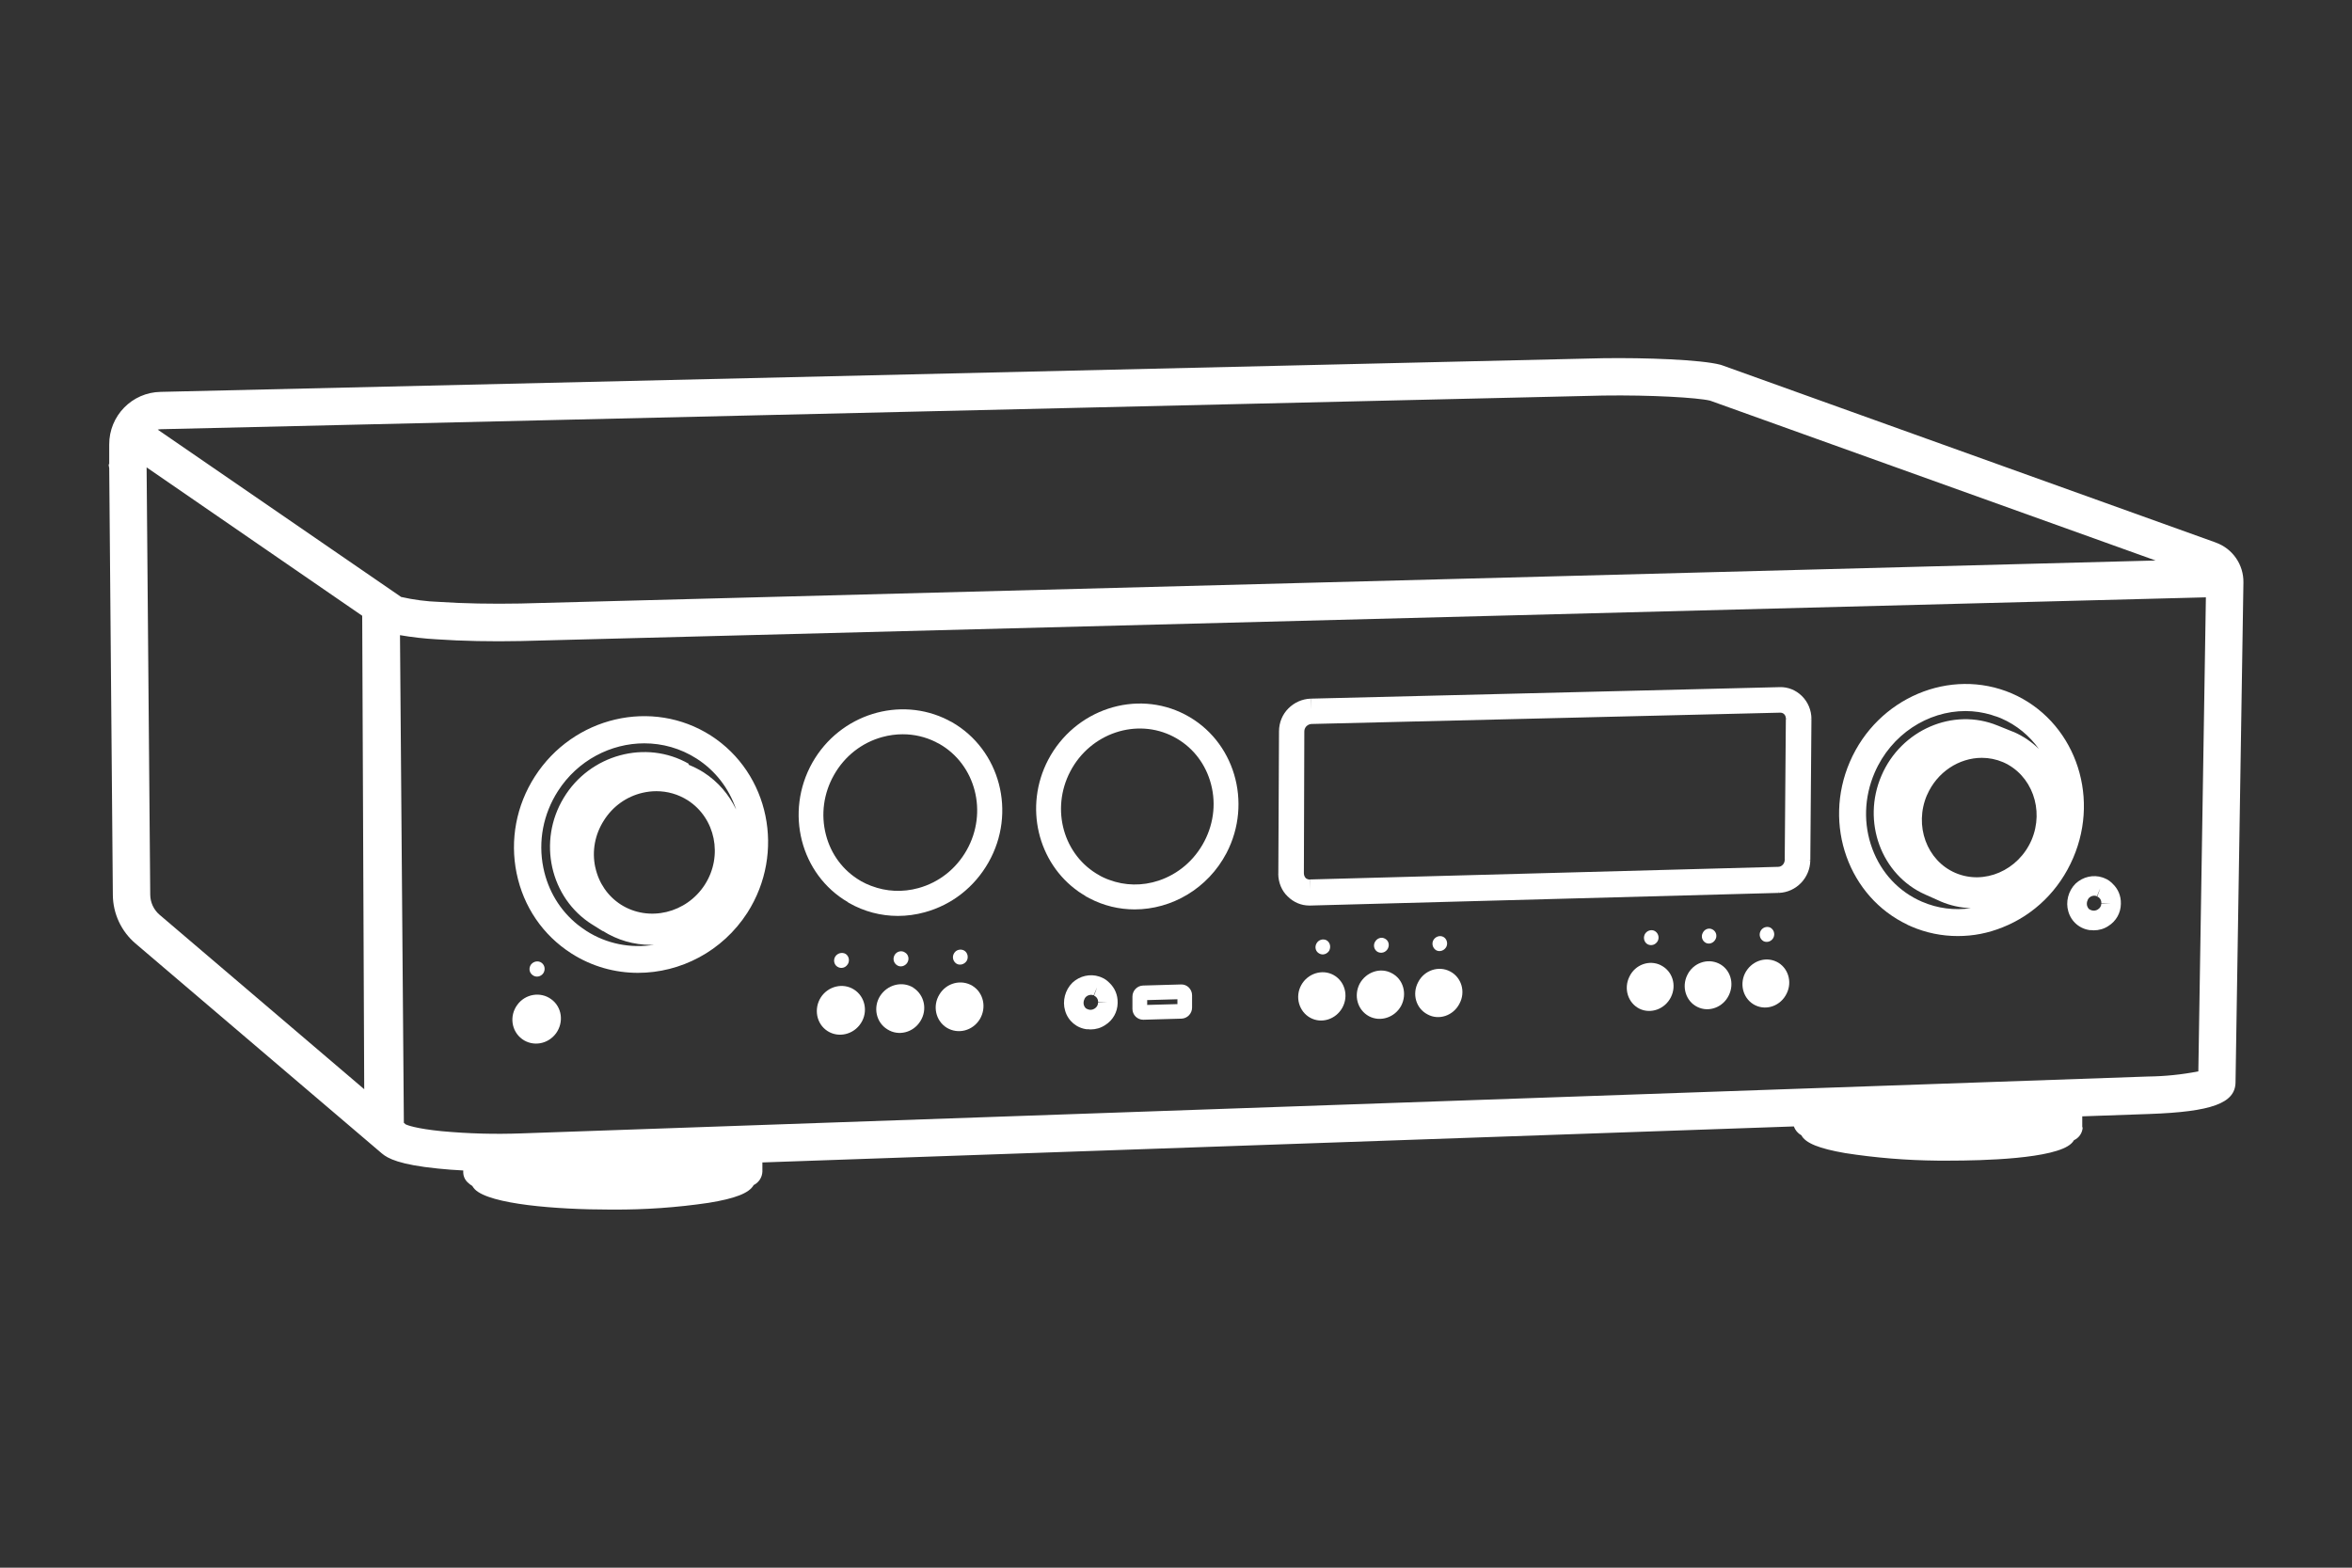 <?xml version="1.0" encoding="UTF-8"?>
<svg id="Turn_off" data-name="Turn off" xmlns="http://www.w3.org/2000/svg" viewBox="0 0 480 320">
  <rect x="0" y="0" width="480" height="320" fill="#333333" stroke="none"/>
  <defs>
    <style>
      .cls-1 {
        fill: #fff;
      }
    </style>
  </defs>
  <path class="cls-1" d="M389.31,188.77v.02c.1.05.21.09.32.13.14.06.27.13.41.19,3.03,1.31,6.25,1.96,9.49,1.96s6.17-.59,9.14-1.77c6.49-2.58,11.61-7.61,14.42-14.16,5.65-13.1.03-28.17-12.53-33.6-12.57-5.38-27.4.89-33.04,13.97-5.54,12.84-.24,27.58,11.8,33.26ZM407.16,146.17c.42.14.83.28,1.24.46,3.19,1.38,5.78,3.57,7.7,6.24-1.46-1.41-3.18-2.61-5.14-3.46-.09-.04-.19-.07-.28-.1h0s-3.02-1.22-3.02-1.22h0s0,0,0,0h-.01s0,0,0,0c-9.06-3.71-19.68.89-23.68,10.24-4.05,9.39-.04,20.27,8.92,24.26h0s2.94,1.31,2.94,1.31h0c.07.03.14.07.21.1h0c2.01.86,4.1,1.3,6.18,1.38-3.38.48-6.79.06-9.95-1.31h-.01c-4.72-2.03-8.32-5.87-10.16-10.83-1.85-4.99-1.68-10.51.48-15.52,3.38-7.83,10.86-12.58,18.54-12.58,1.77,0,3.55.26,5.3.79.24.08.48.16.72.25ZM393.27,162.29c2.05-4.73,6.56-7.6,11.19-7.6,1.46,0,2.93.29,4.34.89,5.85,2.56,8.45,9.69,5.8,15.89-2.7,6.22-9.67,9.23-15.54,6.71-5.86-2.52-8.46-9.66-5.8-15.89Z"/>
  <path class="cls-1" d="M105.43,178.24c1.4,6.85,5.37,12.66,11.17,16.37,4.2,2.69,8.91,3.97,13.6,3.97,8.65,0,17.22-4.35,22.33-12.28,7.82-12.25,4.48-28.47-7.45-36.15-11.94-7.65-28.06-3.9-35.93,8.36-3.79,5.91-5.11,12.92-3.72,19.74ZM121.49,177.06c-.72-3.31-.09-6.73,1.78-9.63,1.81-2.85,4.6-4.84,7.85-5.6.95-.22,1.9-.33,2.84-.33,2.26,0,4.46.63,6.4,1.86,5.66,3.64,7.23,11.37,3.49,17.21-3.75,5.85-11.44,7.68-17.12,4.09-2.69-1.72-4.54-4.42-5.23-7.6ZM150.21,165.2c-1.43-2.99-3.65-5.64-6.63-7.55-.99-.63-2.03-1.14-3.09-1.56l.1-.17c-8.75-5.03-20.22-1.91-25.54,6.93-5.38,8.85-2.79,20.45,5.78,25.85l.13-.2s0,0,0,0l-.12.2,2.17,1.36.02-.03c2.97,1.87,6.34,2.84,9.78,2.84.23,0,.46-.01.69-.02-4.86.78-9.74-.2-13.87-2.85-.06-.04-.12-.09-.18-.13h0c-.53-.35-1.04-.72-1.53-1.1-3.61-2.89-6.08-6.95-7.03-11.63-1.1-5.4-.04-10.97,2.98-15.67,4.03-6.28,10.8-9.74,17.62-9.74,3.68,0,7.38,1.01,10.68,3.12,3.82,2.45,6.6,6.07,8.05,10.35Z"/>
  <path class="cls-1" d="M173.02,184.17h0s.07.05.11.06c.05.03.09.06.13.08,3.08,1.76,6.5,2.65,9.98,2.65,1.83,0,3.68-.25,5.5-.75,5.51-1.51,10.12-5.12,12.99-10.17,5.77-10.15,2.4-23.01-7.49-28.65h0c-.2-.12-.4-.2-.6-.3-.05-.03-.11-.06-.16-.1h0c-9.81-4.99-22.07-1.24-27.69,8.68-5.7,10.13-2.42,22.84,7.27,28.49ZM190.92,151.43l.22.13h0c.19.09.37.18.56.28,7.44,4.25,9.94,13.98,5.58,21.7-2.17,3.84-5.67,6.59-9.85,7.74-3.23.89-6.56.72-9.59-.44h0s-.06-.02-.09-.03c-.68-.26-1.34-.56-1.98-.92h0s-.07-.05-.11-.07h0s-.14-.08-.14-.08c-3.45-2.04-5.93-5.34-6.96-9.33-1.07-4.12-.49-8.46,1.64-12.22,2.17-3.84,5.67-6.59,9.85-7.74,1.39-.38,2.79-.57,4.19-.57,2.32,0,4.6.53,6.69,1.56Z"/>
  <path class="cls-1" d="M220.07,181.97h0s.09.06.09.06c.44.3.89.58,1.36.85l-.02.04.29.15h0c.07.03.14.06.21.1.11.06.21.13.33.19,2.94,1.54,6.1,2.27,9.23,2.27,7.53,0,14.92-4.21,18.75-11.51,5.37-10.33,1.59-23.01-8.43-28.25h0c-10-5.23-22.56-1.09-27.98,9.25-4.96,9.53-2.12,21.02,6.18,26.85ZM239.51,150.39c3.56,1.85,6.19,5.02,7.42,8.92,1.3,4.12.89,8.54-1.15,12.44-2,3.82-5.3,6.66-9.31,8-3.37,1.12-6.9,1.05-10.12-.16h0c-.17-.06-.32-.12-.48-.18-.42-.17-.83-.36-1.23-.57-.07-.04-.13-.08-.2-.12h0s-.07-.04-.07-.04c-7.32-4.03-10-13.46-5.95-21.21,4.09-7.83,13.56-11.01,21.1-7.08Z"/>
  <path class="cls-1" d="M260.87,178.35c0,1.79.72,3.5,1.91,4.62,1.21,1.21,2.77,1.87,4.41,1.87.08,0,.15,0,.23,0h0s.02,0,.02,0c0,0,.01,0,.02,0h0s95.58-2.58,95.58-2.58v-.32s0,0,0,0h0s.02,0,.02,0v.32c3.52-.15,6.32-3.05,6.39-6.61h-.23s0-.02,0-.03h.23s.23-28.86.23-28.86h-.23s0-.01,0-.02h.23c0-1.75-.71-3.46-1.96-4.68-1.22-1.2-2.85-1.86-4.53-1.8v.23s0,0,0,0l.02.72-.02-.95-95.71,2.35v.18s0,0,0,0l.05,2.07-.09-2.25c-1.69.07-3.3.78-4.51,2-1.23,1.23-1.9,2.88-1.91,4.65h0l-.14,29.09h.23s0,0,0,.01h-.23ZM266.19,149.26c0-.36.17-.74.4-.99.21-.21.57-.47,1.05-.49l95.67-2.31h0s.01,0,.02,0c.39,0,.64.17.79.32.22.22.34.54.34.88h.22s0,.03,0,.04h-.22s-.23,28.77-.23,28.77h.23v.02h-.23c0,.78-.59,1.42-1.31,1.44v.31s0,0,0,0v-.31s-95.63,2.58-95.63,2.58v.32s0,0,0,0l.05,1.71-.09-2.02c-.22,0-.39-.06-.54-.14h0s-.12-.07-.12-.07c-.02-.02-.06-.03-.08-.05-.19-.2-.41-.54-.41-1l.09-28.99h-2.5s2.32,0,2.32,0h.18Z"/>
  <path class="cls-1" d="M198.46,201.23c-2.31-1.4-5.34-.59-6.74,1.76-1.45,2.35-.77,5.38,1.49,6.79,2.31,1.4,5.29.63,6.74-1.72,1.45-2.4.77-5.43-1.49-6.83Z"/>
  <path class="cls-1" d="M272.15,199.02c-2.31-1.27-5.29-.32-6.6,2.08-1.31,2.4-.45,5.38,1.85,6.65,2.31,1.27,5.25.32,6.56-2.08,1.31-2.4.5-5.38-1.81-6.65Z"/>
  <path class="cls-1" d="M284.05,198.66c-2.31-1.27-5.25-.27-6.56,2.13-1.27,2.44-.45,5.38,1.9,6.65,2.31,1.22,5.25.27,6.56-2.13,1.27-2.44.45-5.43-1.9-6.65Z"/>
  <path class="cls-1" d="M295.94,198.29c-2.31-1.22-5.25-.27-6.51,2.17-1.31,2.44-.45,5.38,1.9,6.6,2.31,1.27,5.25.27,6.51-2.17,1.31-2.4.45-5.38-1.9-6.6Z"/>
  <path class="cls-1" d="M112.48,203.95c-2.17-1.58-5.29-1.09-6.92,1.18-1.63,2.22-1.22,5.34,1,6.97,2.17,1.58,5.25,1.09,6.92-1.18,1.63-2.26,1.22-5.38-1-6.97Z"/>
  <path class="cls-1" d="M186.39,201.6c-2.26-1.4-5.29-.63-6.79,1.72-1.45,2.31-.81,5.38,1.49,6.79,2.26,1.45,5.29.68,6.74-1.67,1.49-2.35.81-5.38-1.45-6.83Z"/>
  <path class="cls-1" d="M174.31,202c-2.26-1.45-5.29-.72-6.79,1.58-1.49,2.35-.9,5.43,1.36,6.88s5.34.72,6.83-1.63c1.49-2.31.86-5.38-1.4-6.83Z"/>
  <path class="cls-1" d="M338.96,197.03c-2.35-1.18-5.25-.14-6.42,2.31-1.22,2.44-.32,5.38,2.04,6.56,2.31,1.13,5.2.09,6.42-2.35s.32-5.34-2.04-6.51Z"/>
  <path class="cls-1" d="M350.77,196.67c-2.35-1.13-5.25-.09-6.42,2.35-1.22,2.44-.27,5.38,2.04,6.51,2.35,1.18,5.25.09,6.42-2.35,1.22-2.44.32-5.38-2.04-6.51Z"/>
  <path class="cls-1" d="M362.53,196.3c-2.35-1.13-5.2-.05-6.42,2.4-1.18,2.44-.23,5.38,2.13,6.51,2.35,1.13,5.2.05,6.38-2.4,1.22-2.44.27-5.38-2.08-6.51Z"/>
  <path class="cls-1" d="M197.29,196.12c.41-.72.18-1.67-.5-2.08-.72-.41-1.67-.18-2.08.54-.45.72-.23,1.67.5,2.13.68.41,1.63.14,2.08-.59Z"/>
  <path class="cls-1" d="M110.85,198.7c.5-.72.36-1.67-.32-2.17-.68-.5-1.63-.32-2.17.36-.5.72-.36,1.67.36,2.17.68.5,1.63.32,2.13-.36Z"/>
  <path class="cls-1" d="M271.29,194c.36-.77.14-1.67-.59-2.08-.72-.36-1.63-.09-2.04.68-.41.77-.14,1.67.59,2.04.72.41,1.63.09,2.04-.63Z"/>
  <path class="cls-1" d="M295.17,193.27c.36-.72.09-1.67-.63-2.04-.72-.36-1.63-.05-2.04.72-.36.72-.09,1.63.63,2.04.72.36,1.63.05,2.04-.72Z"/>
  <path class="cls-1" d="M283.23,193.64c.41-.77.14-1.67-.59-2.04-.72-.41-1.63-.09-2.04.68-.41.72-.14,1.67.59,2.04.72.36,1.63.09,2.04-.68Z"/>
  <path class="cls-1" d="M338.33,192.05c.36-.77.05-1.67-.68-2.04-.72-.36-1.63,0-1.99.72-.36.77-.09,1.67.63,2.04.77.36,1.63.05,2.04-.72Z"/>
  <path class="cls-1" d="M350.13,191.69c.36-.77.05-1.63-.68-1.99-.72-.36-1.58-.05-1.95.72-.41.77-.09,1.67.63,2.04s1.63,0,1.99-.77Z"/>
  <path class="cls-1" d="M361.94,191.37c.36-.77.04-1.67-.68-2.04-.72-.32-1.63,0-1.99.77s-.05,1.67.68,2.04c.72.32,1.63,0,1.99-.77Z"/>
  <path class="cls-1" d="M173,196.85c.45-.72.27-1.67-.41-2.13-.72-.41-1.67-.18-2.13.54-.45.72-.23,1.67.45,2.08.72.45,1.63.23,2.08-.5Z"/>
  <path class="cls-1" d="M185.17,196.49c.45-.72.23-1.67-.5-2.08-.68-.45-1.63-.23-2.08.5-.45.77-.23,1.67.5,2.13.68.45,1.63.18,2.08-.54Z"/>
  <path class="cls-1" d="M242.62,201.57c-.43-.42-1-.65-1.6-.62l-7.73.22c-1.21.03-2.18,1.04-2.18,2.25v2.52c0,.6.24,1.17.67,1.59.42.4.96.62,1.53.62.02,0,.04,0,.06,0l7.73-.22c1.21-.03,2.18-1.04,2.18-2.25v-2.52c0-.6-.24-1.17-.67-1.59ZM234.12,205.13v-.99s6.17-.17,6.17-.17v.99s-6.17.17-6.17.17Z"/>
  <path class="cls-1" d="M452.22,110.75l-100.8-36.2-.32-.1c-3.95-1.04-15.34-1.46-24.03-1.33l-294.27,6.87c-5.86.09-10.54,4.89-10.51,10.75v4.03h-.12c.02.26.06.52.12.77l.74,87.15c.03,3.8,1.71,7.41,4.6,9.88l50.3,42.87c1.19,1.02,3.57,2.3,11.46,3.09,1.61.17,3.35.3,5.15.39v.42c.02.79.37,1.54.96,2.06.27.26.56.48.88.67.15.26.34.49.54.71,3.07,3.05,16.64,4.12,27.59,4.12h.58c6.53.04,13.05-.42,19.5-1.37,5.44-.88,8.29-1.98,9.22-3.63,1.05-.52,1.73-1.57,1.78-2.74v-1.88l210.5-7.35c.28.77.82,1.41,1.54,1.81.86,1.61,3.62,2.71,8.92,3.63,6.23.97,12.52,1.48,18.83,1.54h2.57c6.34,0,21.5-.33,24.78-3.51.21-.19.38-.41.53-.66,1.03-.47,1.72-1.48,1.78-2.62h-.09s0-2.03,0-2.03c0-.07,0-.15,0-.22l13.68-.48c12.74-.45,17.52-2.2,17.6-6.42l1.61-102.05c.07-3.64-2.19-6.93-5.62-8.16ZM32.58,186.74c-1.21-1.03-1.91-2.54-1.92-4.13l-.74-87.21,44,30.29.41,96.64-41.76-35.6ZM32.2,87.7c.22-.06.45-.09.68-.09l294.29-6.87c9.77-.14,19.22.42,21.83,1.04l90.92,32.63-333.73,8.78c-5.73.11-11.78,0-16.56-.33-2.62-.09-5.22-.43-7.77-1.01l-49.67-34.15ZM448.64,218.69c-3.38.66-6.81,1.01-10.26,1.05l-332,11.61c-5.42.2-10.84.05-16.24-.45-5.3-.53-7.03-1.24-7.35-1.39l-.37-.32-.79-99.54c2.48.43,4.98.71,7.5.85,5.06.35,11.21.48,17.19.35l343.86-8.92-1.54,96.75Z"/>
  <path class="cls-1" d="M228.09,204.66c.04-1.57-.59-3.02-1.68-4.04h0c-.38-.39-.92-.85-1.67-1.13h0s-.05-.02-.07-.03c-.03,0-.05-.02-.07-.03h0c-.07-.02-.14-.04-.22-.07l-.03-.02h0c-1.88-.62-3.98-.16-5.51,1.27-1.48,1.48-2.06,3.73-1.47,5.69.6,2.1,2.39,3.6,4.55,3.81v-.04c.22.03.44.06.65.06,1.06,0,2.1-.3,2.98-.89,1.57-.98,2.51-2.66,2.54-4.49h0s0-.03,0-.04c0-.02,0-.03,0-.05h0ZM224.09,204.66c0,.49-.24.93-.71,1.22-.41.27-.92.32-1.38.14l-.39-.19c-.19-.17-.33-.39-.41-.66-.17-.58.02-1.29.42-1.69.36-.34.86-.47,1.32-.39l.15.07.02-.03s.07.01.1.02l.6-1.43.06-.12-.22.64-.38,1c.52.2.86.74.83,1.32l2,.09h-2Z"/>
  <path class="cls-1" d="M423.58,180.37c-1.48,1.48-2.06,3.73-1.47,5.69.6,2.1,2.38,3.6,4.55,3.82v-.04c.22.03.44.06.65.06,1.06,0,2.1-.3,2.98-.89,1.57-.98,2.51-2.65,2.54-4.49h0s0-.03,0-.04c0-.02,0-.03,0-.05h0c.04-1.57-.59-3.02-1.68-4.04h0c-.38-.39-.92-.85-1.67-1.13h0s-.05-.02-.08-.03c-.02,0-.04-.02-.06-.03h0c-.07-.02-.14-.04-.22-.07l-.03-.02h0c-1.88-.62-3.99-.16-5.52,1.27ZM428.84,184.42c0,.49-.24.93-.71,1.22-.41.27-.92.32-1.38.14l-.39-.19c-.19-.17-.33-.39-.41-.66-.17-.58.02-1.29.42-1.69.36-.34.86-.47,1.31-.39l.15.08.02-.03s.07.01.1.02l.6-1.43.06-.12-.23.66-.37.98c.52.2.86.74.83,1.31l2,.09h-2Z"/>
</svg>